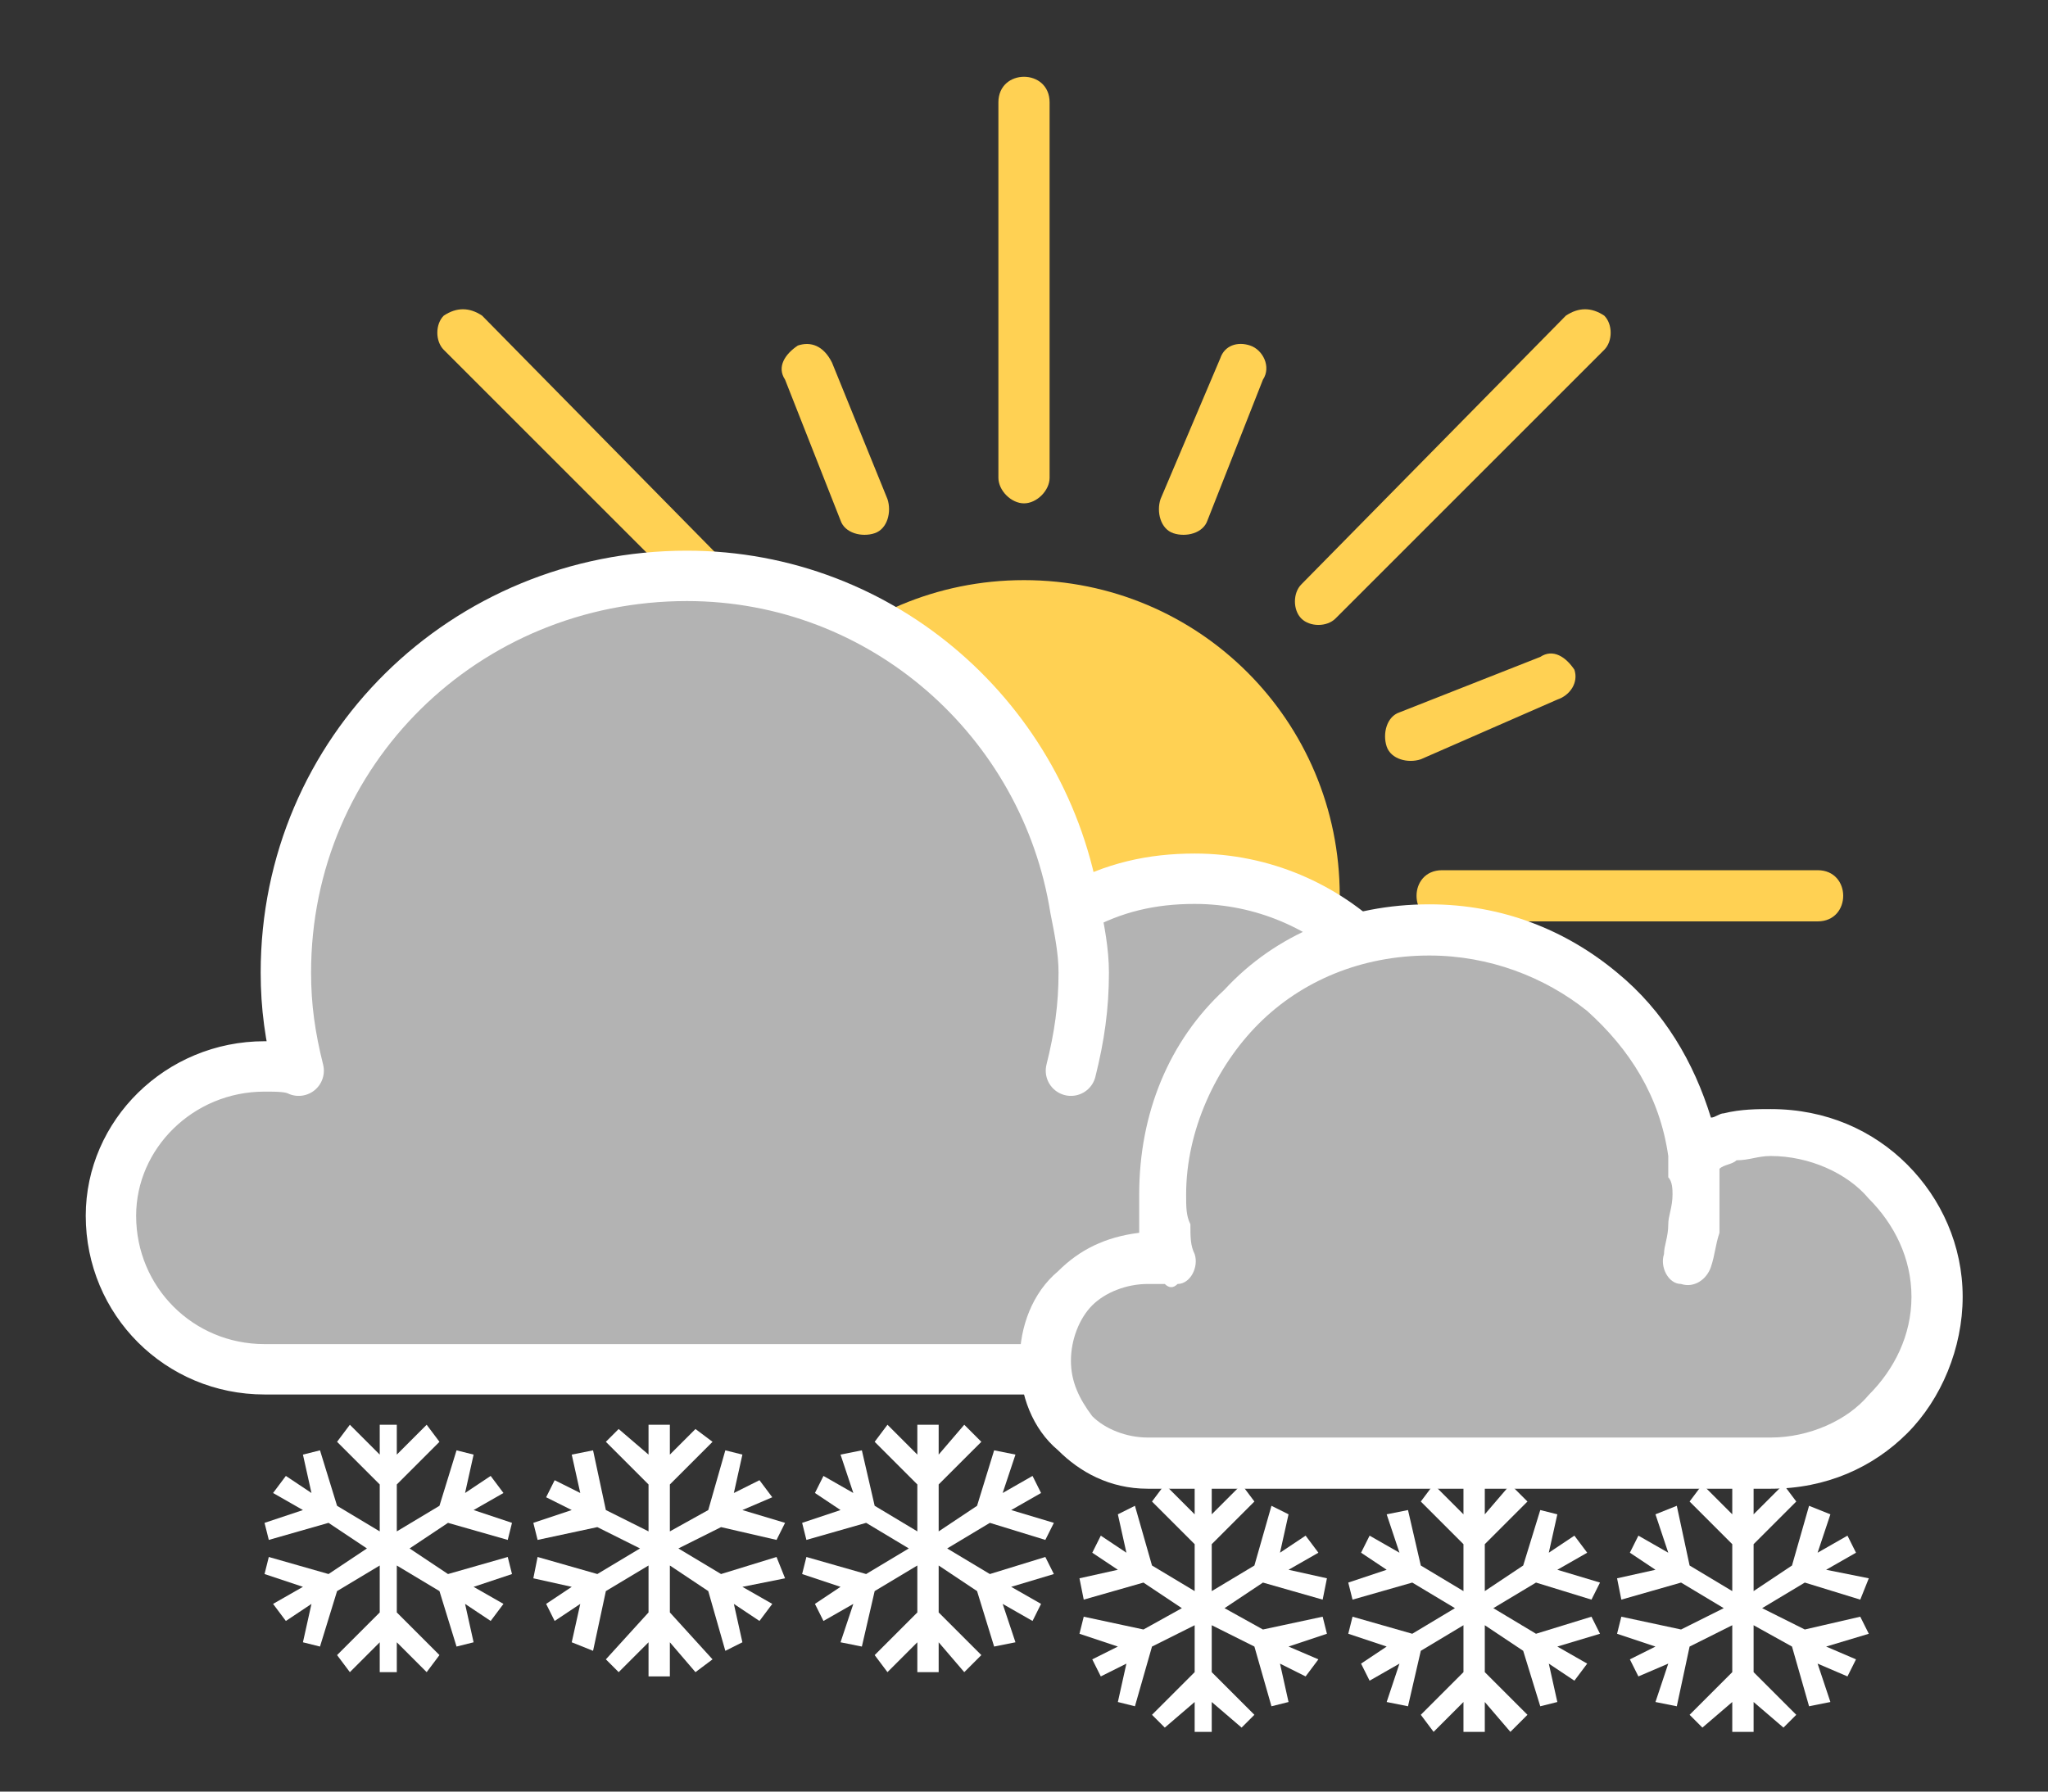 <?xml version="1.0" encoding="UTF-8"?>
<!DOCTYPE svg PUBLIC "-//W3C//DTD SVG 1.1//EN" "http://www.w3.org/Graphics/SVG/1.1/DTD/svg11.dtd">

<svg xmlns="http://www.w3.org/2000/svg" xml:space="preserve" width="480px" height="420px" version="1.1"
     style="shape-rendering:geometricPrecision; text-rendering:geometricPrecision; image-rendering:optimizeQuality; fill-rule:evenodd; clip-rule:evenodd"
     viewBox="0 0 480 420"
>
 <rect x="0" y="0" width="480" height="420" fill="#333333" stroke="none"/>
 <defs>
  <style type="text/css">
   <![CDATA[
    .str0 {stroke:white;stroke-width:11.811;stroke-linecap:round;stroke-linejoin:round}
    .fil2 {fill:none}
    .fil1 {fill:#B3B3B3}
    .fil5 {fill:white}
    .fil4 {fill:#B3B3B3;fill-rule:nonzero}
    .fil0 {fill:#FFD153;fill-rule:nonzero}
    .fil3 {fill:white;fill-rule:nonzero}
   ]]>
  </style>
 </defs>
 <g id="Layer_x0020_1">
  <path class="fil0" d="M376 338c2,2 2,6 0,8 -3,2 -6,2 -9,0l-62 -63c-2,-2 -2,-6 0,-8 2,-2 6,-2 8,0l63 63zm-201 -201c2,2 2,6 0,8 -2,2 -6,2 -8,0l-63 -63c-2,-2 -2,-6 0,-8 3,-2 6,-2 9,0l62 63zm251 67c4,0 6,3 6,6 0,3 -2,6 -6,6l-88 0c-4,0 -6,-3 -6,-6 0,-3 2,-6 6,-6l88 0zm-59 -130c3,-2 6,-2 9,0 2,2 2,6 0,8l-63 63c-2,2 -6,2 -8,0 -2,-2 -2,-6 0,-8l62 -63zm-2 182c4,1 5,4 4,7 -2,3 -5,5 -8,4l-33 -14c-3,-1 -4,-5 -3,-8 1,-3 5,-4 8,-3l32 14zm-213 -89c3,2 4,5 3,8 -1,3 -5,4 -8,3l-33 -14c-3,-1 -4,-4 -3,-7 1,-3 5,-5 8,-3l33 13zm134 -83c1,-3 4,-4 7,-3 3,1 5,5 3,8l-13 33c-1,3 -5,4 -8,3 -3,-1 -4,-5 -3,-8l14 -33zm75 70c3,-2 6,0 8,3 1,3 -1,6 -4,7l-32 14c-3,1 -7,0 -8,-3 -1,-3 0,-7 3,-8l33 -13zm-153 -37c1,3 0,7 -3,8 -3,1 -7,0 -8,-3l-13 -33c-2,-3 0,-6 3,-8 3,-1 6,0 8,4l13 32zm26 -93c0,-4 3,-6 6,-6 3,0 6,2 6,6l0 88c0,3 -3,6 -6,6 -3,0 -6,-3 -6,-6l0 -88zm35 254c27,-11 45,-37 45,-68 0,-41 -33,-74 -74,-74 -41,0 -74,33 -74,74 0,2 0,5 0,7 12,2 24,8 33,16 11,10 20,23 24,38 1,-1 3,-1 4,-2 4,-1 8,-1 12,-1 11,0 22,4 30,10z"/>
  <g>
   <path class="fil1" d="M338 263c0,-31 -26,-57 -58,-57 -10,0 -19,2 -28,7 -7,-44 -45,-78 -91,-78 -52,0 -94,41 -94,93 0,8 1,15 3,23 -2,-1 -5,-1 -8,-1 -20,0 -36,16 -36,35 0,20 16,36 36,36l99 0 119 0c32,0 58,-26 58,-58zm-87 -12c2,-8 3,-15 3,-23 0,-5 -1,-10 -2,-15l-1 38z"/>
   <path id="1" class="fil2 str0" d="M338 263c0,-31 -26,-57 -58,-57 -10,0 -19,2 -28,7 -7,-44 -45,-78 -91,-78 -52,0 -94,41 -94,93 0,8 1,15 3,23 -2,-1 -5,-1 -8,-1 -20,0 -36,16 -36,35 0,20 16,36 36,36l99 0 119 0c32,0 58,-26 58,-58zm-87 -12c2,-8 3,-15 3,-23 0,-5 -1,-10 -2,-15"/>
  </g>
  <g>
   <path class="fil3" d="M447 273c8,8 13,19 13,31 0,12 -5,24 -13,32 -8,8 -19,13 -32,13l-80 0 -66 0c-9,0 -16,-4 -21,-9l0 0c-6,-5 -9,-13 -9,-21 0,-8 3,-16 9,-21 5,-5 11,-8 19,-9l0 0c0,-3 0,-6 0,-9 0,-19 7,-36 20,-48 12,-13 29,-20 48,-20 17,0 32,6 44,16 11,9 18,21 22,34 1,0 2,-1 3,-1 4,-1 8,-1 11,-1 13,0 24,5 32,13z"/>
   <path class="fil4" d="M448 304c0,-9 -4,-17 -10,-23 -5,-6 -14,-10 -23,-10 -3,0 -5,1 -8,1 -1,1 -3,1 -4,2 0,0 0,0 0,1 0,2 0,3 0,5 0,3 0,6 0,9 -1,3 -1,5 -2,8 -1,3 -4,5 -7,4 -3,0 -5,-4 -4,-7 0,-2 1,-4 1,-7 0,-2 1,-4 1,-7 0,-1 0,-3 -1,-4 0,-2 0,-3 0,-5 0,0 0,0 0,0 -2,-14 -9,-25 -19,-34 -10,-8 -23,-13 -37,-13 -16,0 -30,6 -40,16 -10,10 -17,25 -17,40 0,3 0,5 1,7 0,3 0,5 1,7 1,3 -1,7 -4,7 -1,1 -2,1 -3,0 -1,0 -2,0 -2,0 -1,0 -2,0 -2,0 -5,0 -10,2 -13,5 -3,3 -5,8 -5,13 0,5 2,9 5,13l0 0 0 0c3,3 8,5 13,5l66 0 80 0c9,0 18,-4 23,-10 6,-6 10,-14 10,-23z"/>
  </g>
  <g id="snowflakes">
   <polygon id="rect3428" class="fil5" points="89,334 89,341 82,334 79,338 89,348 89,359 79,353 75,340 71,341 73,350 67,346 64,350 71,354 62,357 63,361 77,357 86,363 77,369 63,365 62,369 71,372 64,376 67,380 73,376 71,385 75,386 79,373 89,367 89,378 79,388 82,392 89,385 89,392 93,392 93,385 100,392 103,388 93,378 93,367 103,373 107,386 111,385 109,376 115,380 118,376 111,372 120,369 119,365 105,369 96,363 105,357 119,361 120,357 111,354 118,350 115,346 109,350 111,341 107,340 103,353 93,359 93,348 103,338 100,334 93,341 93,334 "/>
   <polygon id="rect3428_0" class="fil5" points="152,334 152,341 145,335 142,338 152,348 152,359 142,354 139,340 134,341 136,350 130,347 128,351 134,354 125,357 126,361 140,358 150,363 140,369 126,365 125,370 134,372 128,376 130,380 136,376 134,385 139,387 142,373 152,367 152,378 142,389 145,392 152,385 152,393 157,393 157,385 163,392 167,389 157,378 157,367 166,373 170,387 174,385 172,376 178,380 181,376 174,372 184,370 182,365 169,369 159,363 169,358 182,361 184,357 174,354 181,351 178,347 172,350 174,341 170,340 166,354 157,359 157,348 167,338 163,335 157,341 157,334 "/>
   <polygon id="rect3428_1" class="fil5" points="215,334 215,341 208,334 205,338 215,348 215,359 205,353 202,340 197,341 200,350 193,346 191,350 197,354 188,357 189,361 203,357 213,363 203,369 189,365 188,369 197,372 191,376 193,380 200,376 197,385 202,386 205,373 215,367 215,378 205,388 208,392 215,385 215,392 220,392 220,385 226,392 230,388 220,378 220,367 229,373 233,386 238,385 235,376 242,380 244,376 237,372 247,369 245,365 232,369 222,363 232,357 245,361 247,357 237,354 244,350 242,346 235,350 238,341 233,340 229,353 220,359 220,348 230,338 226,334 220,341 220,334 "/>
  </g>
  <g id="snowflakes_2">
   <polygon id="rect3428_3" class="fil5" points="280,348 280,355 273,348 270,352 280,362 280,373 270,367 266,353 262,355 264,364 258,360 256,364 262,368 253,370 254,375 268,371 277,377 268,382 254,379 253,383 262,386 256,389 258,393 264,390 262,399 266,400 270,386 280,381 280,392 270,402 273,405 280,399 280,406 284,406 284,399 291,405 294,402 284,392 284,381 294,386 298,400 302,399 300,390 306,393 309,389 302,386 311,383 310,379 296,382 287,377 296,371 310,375 311,370 302,368 309,364 306,360 300,364 302,355 298,353 294,367 284,373 284,362 294,352 291,348 284,355 284,348 "/>
   <polygon id="rect3428_4" class="fil5" points="343,348 343,355 336,348 333,352 343,362 343,373 333,367 330,354 325,355 328,364 321,360 319,364 325,368 316,371 317,375 331,371 341,377 331,383 317,379 316,383 325,386 319,390 321,394 328,390 325,399 330,400 333,387 343,381 343,392 333,402 336,406 343,399 343,406 348,406 348,399 354,406 358,402 348,392 348,381 357,387 361,400 365,399 363,390 369,394 372,390 365,386 375,383 373,379 360,383 350,377 360,371 373,375 375,371 365,368 372,364 369,360 363,364 365,355 361,354 357,367 348,373 348,362 358,352 354,348 348,355 348,348 "/>
   <polygon id="rect3428_5" class="fil5" points="406,347 406,355 399,348 396,352 406,362 406,373 396,367 393,353 388,355 391,364 384,360 382,364 388,368 379,370 380,375 394,371 404,377 394,382 380,379 379,383 388,386 382,389 384,393 391,390 388,399 393,400 396,386 406,381 406,392 396,402 399,405 406,399 406,406 411,406 411,399 418,405 421,402 411,392 411,381 420,386 424,400 429,399 426,390 433,393 435,389 428,386 438,383 436,379 423,382 413,377 423,371 436,375 438,370 428,368 435,364 433,360 426,364 429,355 424,353 420,367 411,373 411,362 421,352 418,348 411,355 411,347 "/>
  </g>
 </g>
</svg>
